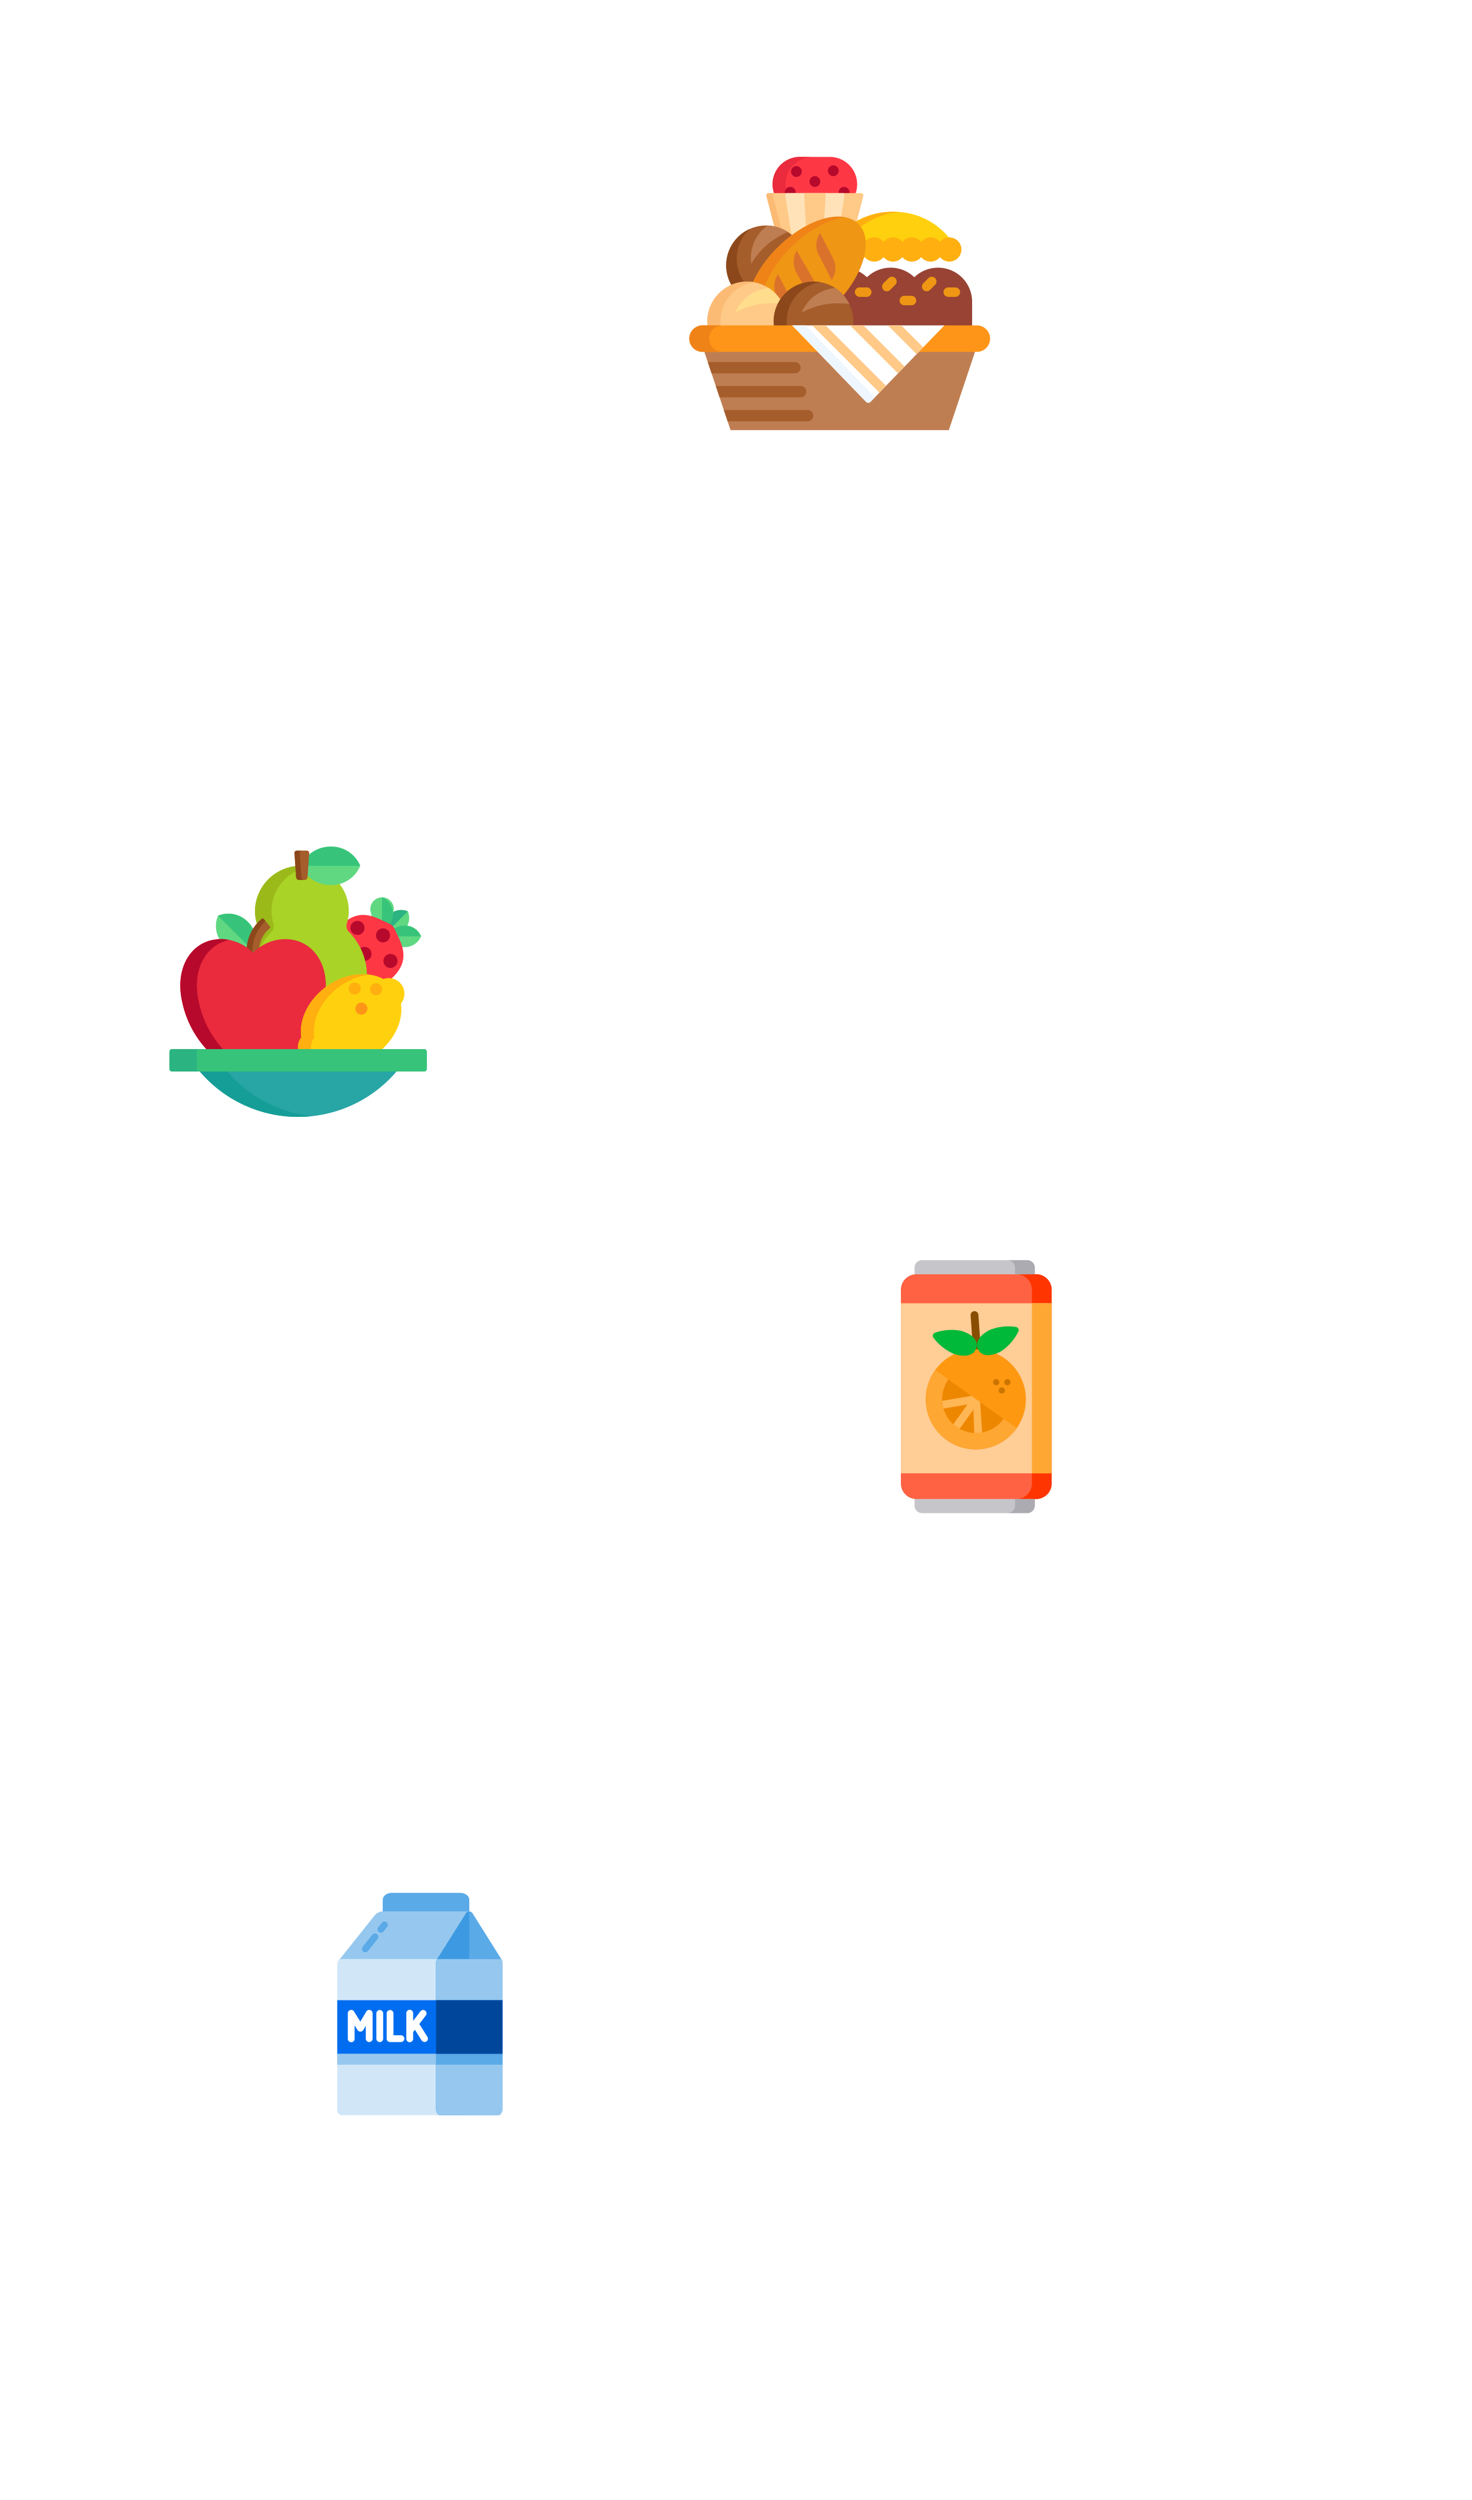 <svg xmlns="http://www.w3.org/2000/svg" xmlns:xlink="http://www.w3.org/1999/xlink" width="291" height="494" viewBox="0 0 291 494">
  <defs>
    <filter id="Rectangle_24482" x="106" y="0" width="156" height="156" filterUnits="userSpaceOnUse">
      <feOffset dx="20" dy="20" input="SourceAlpha"/>
      <feGaussianBlur stdDeviation="12.5" result="blur"/>
      <feFlood flood-color="#1a8772" flood-opacity="0.2"/>
      <feComposite operator="in" in2="blur"/>
      <feComposite in="SourceGraphic"/>
    </filter>
    <filter id="Rectangle_24481" x="25" y="338" width="156" height="156" filterUnits="userSpaceOnUse">
      <feOffset dx="20" dy="20" input="SourceAlpha"/>
      <feGaussianBlur stdDeviation="12.5" result="blur-2"/>
      <feFlood flood-color="#1a8772" flood-opacity="0.2"/>
      <feComposite operator="in" in2="blur-2"/>
      <feComposite in="SourceGraphic"/>
    </filter>
    <filter id="Path_121302" x="135" y="216" width="156" height="156" filterUnits="userSpaceOnUse">
      <feOffset dx="20" dy="20" input="SourceAlpha"/>
      <feGaussianBlur stdDeviation="12.5" result="blur-3"/>
      <feFlood flood-opacity="0.2"/>
      <feComposite operator="in" in2="blur-3"/>
      <feComposite in="SourceGraphic"/>
    </filter>
    <filter id="Rectangle_24483" x="0" y="135" width="156" height="156" filterUnits="userSpaceOnUse">
      <feOffset dx="20" dy="20" input="SourceAlpha"/>
      <feGaussianBlur stdDeviation="12.5" result="blur-4"/>
      <feFlood flood-opacity="0.2"/>
      <feComposite operator="in" in2="blur-4"/>
      <feComposite in="SourceGraphic"/>
    </filter>
  </defs>
  <g id="Group_78361" data-name="Group 78361" transform="translate(-437.5 -174.5)">
    <g id="Group_74147" data-name="Group 74147" transform="translate(251 -263)">
      <g transform="matrix(1, 0, 0, 1, 186.5, 437.5)" filter="url(#Rectangle_24482)">
        <rect id="Rectangle_24482-2" data-name="Rectangle 24482" width="81" height="81" rx="40.5" transform="translate(123.5 17.5)" fill="#fff"/>
      </g>
      <g id="bread" transform="translate(316.229 468.507)">
        <path id="Path_112671" data-name="Path 112671" d="M154.971,7.27A5.4,5.4,0,0,0,149.91,0h-5.928a5.4,5.4,0,0,0-5.061,7.27Zm0,0" transform="translate(-115.584)" fill="#fe3745"/>
        <path id="Path_112672" data-name="Path 112672" d="M141.218,6.367A5.4,5.4,0,0,1,146.527,0h-2.546a5.4,5.4,0,0,0-5.061,7.27h2.134a1.056,1.056,0,0,1,.164-.9Zm0,0" transform="translate(-115.583 0)" fill="#ea2a3d"/>
        <path id="Path_112673" data-name="Path 112673" d="M245.508,48.869a1.064,1.064,0,1,0-2.089-.281,1.049,1.049,0,0,0,.039.281Zm0,0" transform="translate(-207.345 -41.598)" fill="#b7092b"/>
        <path id="Path_112674" data-name="Path 112674" d="M160.168,48.869a1.064,1.064,0,1,0-2.089-.281,1.049,1.049,0,0,0,.039.281Zm0,0" transform="translate(-132.645 -41.598)" fill="#b7092b"/>
        <path id="Path_112675" data-name="Path 112675" d="M130.316,64.024a7.758,7.758,0,0,1,3.384,1.687l.076.065.08-.06c3.093-2.3,6.406-3.624,9.09-3.624a5.621,5.621,0,0,1,3.362.963l.066.047.07-.04.131-.073,1.308-5.073a.46.46,0,0,0-.468-.6H129.209a.46.46,0,0,0-.468.6Zm0,0" transform="translate(-106.949 -50.167)" fill="#ffc987"/>
        <path id="Path_112676" data-name="Path 112676" d="M130.32,64.024a7.778,7.778,0,0,1,1.4.45l-1.691-6.557a.46.46,0,0,1,.468-.6h-1.281a.46.46,0,0,0-.468.6Zm0,0" transform="translate(-106.953 -50.167)" fill="#fcbb75"/>
        <path id="Path_112677" data-name="Path 112677" d="M159.96,65.711l.076.065.08-.06c3.093-2.3,6.406-3.624,9.09-3.624.185,0,.366.007.543.019l.66-4.195c.053-.332-.076-.6-.285-.6h-11.1c-.209,0-.338.271-.285.6Zm0,0" transform="translate(-133.209 -50.167)" fill="#ffe2b8"/>
        <path id="Path_112678" data-name="Path 112678" d="M189.073,63.985a17.077,17.077,0,0,1,3.605-1.485l.26-4.584c.019-.332-.027-.6-.1-.6h-4c-.076,0-.122.272-.1.6Zm0,0" transform="translate(-159.47 -50.167)" fill="#ffc987"/>
        <path id="Path_112679" data-name="Path 112679" d="M169.959,15.673a1.064,1.064,0,1,1-1.064-1.064A1.064,1.064,0,0,1,169.959,15.673Zm0,0" transform="translate(-141.183 -12.788)" fill="#b7092b"/>
        <path id="Path_112680" data-name="Path 112680" d="M199.218,31.517a1.064,1.064,0,1,1-1.064-1.064A1.064,1.064,0,0,1,199.218,31.517Zm0,0" transform="translate(-166.793 -26.656)" fill="#b7092b"/>
        <path id="Path_112681" data-name="Path 112681" d="M228.479,14.454a1.064,1.064,0,1,1-1.064-1.064A1.064,1.064,0,0,1,228.479,14.454Zm0,0" transform="translate(-192.406 -11.721)" fill="#b7092b"/>
        <path id="Path_112682" data-name="Path 112682" d="M69.147,119.889a7.833,7.833,0,0,1,1.136.084l.093.014.039-.085a23.738,23.738,0,0,1,4.813-6.757,26.08,26.08,0,0,1,2.886-2.494,7.875,7.875,0,0,0-12.022,9.868A7.708,7.708,0,0,1,69.147,119.889Zm0,0" transform="translate(-51.182 -95.117)" fill="#a55d2b"/>
        <path id="Path_112683" data-name="Path 112683" d="M68.64,124.56q-.233-.314-.439-.656a7.876,7.876,0,0,1,1.526-9.923,8.016,8.016,0,0,0-.884.453,7.873,7.873,0,0,0-2.755,10.737,7.7,7.7,0,0,1,2.552-.611Zm0,0" transform="translate(-51.179 -99.769)" fill="#8c481b"/>
        <path id="Path_112684" data-name="Path 112684" d="M111.425,110a7.907,7.907,0,0,0-4.016-1.275,7.879,7.879,0,0,0-3.2,7.574,14.544,14.544,0,0,1,5.307-5.322A16.246,16.246,0,0,1,111.425,110Zm0,0" transform="translate(-85.414 -95.17)" fill="#bf7e52"/>
        <path id="Path_112685" data-name="Path 112685" d="M269.979,89.491a5.215,5.215,0,0,1,1.409,3.58l.033-.041a2.26,2.26,0,0,1,3.519,0l.1.12.1-.12a2.26,2.26,0,0,1,3.52,0l.1.12.1-.12a2.26,2.26,0,0,1,3.519,0l.1.12.1-.12a2.26,2.26,0,0,1,3.52,0l.1.12.1-.12a2.253,2.253,0,0,1,1.744-.842A14.007,14.007,0,0,0,276.9,87a14.7,14.7,0,0,0-7.493,2.009,4.3,4.3,0,0,1,.577.483Zm0,0" transform="translate(-230.089 -76.152)" fill="#ffd00d"/>
        <path id="Path_112686" data-name="Path 112686" d="M269.979,89.491a4.359,4.359,0,0,1,.474.563,14.315,14.315,0,0,1,7.726-3c-.423-.036-.851-.056-1.284-.056a14.7,14.7,0,0,0-7.493,2.009A4.3,4.3,0,0,1,269.979,89.491Zm0,0" transform="translate(-230.089 -76.152)" fill="#ffaf10"/>
        <path id="Path_112687" data-name="Path 112687" d="M275.3,157.311a2.287,2.287,0,0,1-.223.237,16,16,0,0,1-.973,2.622l-.051.109.107.055a6.631,6.631,0,0,1,1.573,1.126l.086.084.087-.084a6.612,6.612,0,0,1,9.192,0l.087.084.087-.084a6.605,6.605,0,0,1,6.1-1.685l.644-1.625a2.254,2.254,0,0,1-1.665-.839l-.1-.12-.1.12a2.26,2.26,0,0,1-3.519,0l-.1-.12-.1.12a2.26,2.26,0,0,1-3.519,0l-.1-.12-.1.12a2.26,2.26,0,0,1-3.519,0l-.1-.12-.1.12a2.26,2.26,0,0,1-3.519,0l-.1-.12Zm0,0" transform="translate(-234.159 -137.592)" fill="#fff"/>
        <path id="Path_112688" data-name="Path 112688" d="M281.781,131.874a2.4,2.4,0,0,0,.379-.375,2.385,2.385,0,0,0,3.714,0,2.385,2.385,0,0,0,3.714,0,2.385,2.385,0,0,0,3.714,0,2.385,2.385,0,0,0,3.714,0,2.387,2.387,0,1,0,0-3,2.385,2.385,0,0,0-3.714,0,2.385,2.385,0,0,0-3.714,0,2.385,2.385,0,0,0-3.714,0,2.384,2.384,0,0,0-3.661-.062A10.194,10.194,0,0,1,281.781,131.874Zm0,0" transform="translate(-240.925 -111.702)" fill="#ffaf10"/>
        <path id="Path_112689" data-name="Path 112689" d="M251.74,186.162a7.709,7.709,0,0,1-.052.892h23.663v-4.787a6.742,6.742,0,0,0-11.426-4.85,6.737,6.737,0,0,0-9.366,0,6.76,6.76,0,0,0-1.71-1.2,22.683,22.683,0,0,1-3.017,4.7l-.067.081.069.08A7.743,7.743,0,0,1,251.74,186.162Zm0,0" transform="translate(-212.901 -153.639)" fill="#994334"/>
        <path id="Path_112690" data-name="Path 112690" d="M112.373,111.075l.1.156.1-.156a7.743,7.743,0,0,1,12.315-.784c4.439-5.344,5.837-11.4,3.032-14.2-3.129-3.129-10.3-1.03-16.021,4.689a23.763,23.763,0,0,0-4.891,6.912,7.742,7.742,0,0,1,5.357,3.388Zm0,0" transform="translate(-87.949 -82.837)" fill="#ef9614"/>
        <path id="Path_112691" data-name="Path 112691" d="M109.332,108.41a23.2,23.2,0,0,1,5.194-7.626c3.431-3.431,7.384-5.558,10.674-6.036-3.618-.627-8.886,1.63-13.292,6.036a23.759,23.759,0,0,0-4.891,6.912,7.711,7.711,0,0,1,2.316.714Zm0,0" transform="translate(-87.95 -82.845)" fill="#ef8318"/>
        <path id="Path_112692" data-name="Path 112692" d="M211.347,126.012l-2.717-5.3a4.178,4.178,0,0,0-.433,3.972l2.717,5.3A4.178,4.178,0,0,0,211.347,126.012Zm0,0" transform="translate(-176.23 -105.661)" fill="#db722c"/>
        <path id="Path_112693" data-name="Path 112693" d="M173.752,155.052a7.747,7.747,0,0,1,2.119-.295c.095,0,.188,0,.282.007-.026-.05-.051-.1-.079-.15l-3.531-6.114a4.446,4.446,0,0,0-.074,4.331Zm0,0" transform="translate(-144.781 -129.985)" fill="#db722c"/>
        <path id="Path_112694" data-name="Path 112694" d="M141.814,190.191a7.841,7.841,0,0,1,.594.782l.1.156.1-.156a7.814,7.814,0,0,1,1.307-1.506l-1.864-3.552a4.212,4.212,0,0,0-.373,4.032Zm0,0" transform="translate(-117.984 -162.734)" fill="#db722c"/>
        <path id="Path_112695" data-name="Path 112695" d="M48.328,206.451a7.818,7.818,0,0,1-.052-.892,7.7,7.7,0,0,1,1.264-4.234,7.872,7.872,0,0,0-14.461,5.126Zm0,0" transform="translate(-24.937 -173.036)" fill="#ffc987"/>
        <path id="Path_112696" data-name="Path 112696" d="M37.694,206.451a7.86,7.86,0,0,1,6.515-8.657,7.868,7.868,0,0,0-9.13,8.657Zm0,0" transform="translate(-24.937 -173.036)" fill="#fcbb75"/>
        <path id="Path_112697" data-name="Path 112697" d="M88.338,210.245a7.916,7.916,0,0,0-2.351-2.37,7.879,7.879,0,0,0-6.635,4.859,14.537,14.537,0,0,1,7.286-1.846c.439,0,.87.02,1.3.054a7.79,7.79,0,0,1,.405-.7Zm0,0" transform="translate(-63.735 -181.957)" fill="#ffdd8d"/>
        <path id="Path_112698" data-name="Path 112698" d="M155.986,206.451a7.875,7.875,0,1,0-15.646,0Zm0,0" transform="translate(-117.074 -173.036)" fill="#a55d2b"/>
        <path id="Path_112699" data-name="Path 112699" d="M142.927,206.451a7.861,7.861,0,0,1,6.532-8.66,7.868,7.868,0,0,0-9.114,8.66Zm0,0" transform="translate(-117.078 -173.036)" fill="#8c481b"/>
        <path id="Path_112700" data-name="Path 112700" d="M194.037,211.03a7.908,7.908,0,0,0-2.793-3.155,7.88,7.88,0,0,0-6.636,4.859,14.541,14.541,0,0,1,7.286-1.846A16.208,16.208,0,0,1,194.037,211.03Zm0,0" transform="translate(-155.868 -181.957)" fill="#bf7e52"/>
        <g id="Group_74100" data-name="Group 74100" transform="translate(39.272 23.684)">
          <path id="Path_112701" data-name="Path 112701" d="M376.382,192.822a.935.935,0,0,1-.661-1.6l1-1a.935.935,0,1,1,1.322,1.323l-1,1A.932.932,0,0,1,376.382,192.822Zm0,0" transform="translate(-362.185 -189.956)" fill="#ef9614"/>
          <path id="Path_112702" data-name="Path 112702" d="M313.226,192.822a.935.935,0,0,1-.661-1.6l1-1a.935.935,0,1,1,1.322,1.323l-1,1A.932.932,0,0,1,313.226,192.822Zm0,0" transform="translate(-306.903 -189.956)" fill="#ef9614"/>
          <path id="Path_112703" data-name="Path 112703" d="M342.335,221.972h-1.408a.935.935,0,1,1,0-1.87h1.408a.935.935,0,1,1,0,1.87Zm0,0" transform="translate(-331.15 -216.343)" fill="#ef9614"/>
          <path id="Path_112704" data-name="Path 112704" d="M271.421,208.675h-1.408a.935.935,0,1,1,0-1.87h1.408a.935.935,0,0,1,0,1.87Zm0,0" transform="translate(-269.078 -204.704)" fill="#ef9614"/>
          <path id="Path_112705" data-name="Path 112705" d="M411.929,208.675h-1.408a.935.935,0,1,1,0-1.87h1.408a.935.935,0,0,1,0,1.87Zm0,0" transform="translate(-392.067 -204.704)" fill="#ef9614"/>
        </g>
        <path id="Path_112706" data-name="Path 112706" d="M72.485,307.969l-9.554,9.884a.524.524,0,0,1-.758,0l-9.554-9.884H30.105l5.219,15.589H78.473l5.219-15.589Zm0,0" transform="translate(-20.628 -269.571)" fill="#bf7e52"/>
        <path id="Path_112707" data-name="Path 112707" d="M27.052,267H9.155a2.616,2.616,0,0,0,0,5.233H32.11Zm0,0" transform="translate(0 -233.71)" fill="#ff9518"/>
        <path id="Path_112708" data-name="Path 112708" d="M380.693,267H374.1l-5.058,5.233h11.649a2.616,2.616,0,0,0,0-5.233Zm0,0" transform="translate(-317.307 -233.71)" fill="#ff9518"/>
        <path id="Path_112709" data-name="Path 112709" d="M10.462,269.616A2.616,2.616,0,0,1,13.078,267H9.155a2.616,2.616,0,0,0,0,5.233h3.923A2.616,2.616,0,0,1,10.462,269.616Zm0,0" transform="translate(0 -233.71)" fill="#ef8318"/>
        <path id="Path_112710" data-name="Path 112710" d="M169.676,267l14.576,15.079a.65.65,0,0,0,.938,0L199.765,267Zm0,0" transform="translate(-142.797 -233.71)" fill="#fff"/>
        <path id="Path_112711" data-name="Path 112711" d="M172.294,267h-2.618l14.576,15.079a.65.65,0,0,0,.938,0l.841-.87Zm0,0" transform="translate(-142.797 -233.71)" fill="#eef6ff"/>
        <path id="Path_112713" data-name="Path 112713" d="M214.684,280.289l1.3-1.345L204.04,267h-2.645Zm0,0" transform="translate(-170.561 -233.71)" fill="#ffc987"/>
        <path id="Path_112714" data-name="Path 112714" d="M270.879,276.485l1.3-1.345-8.14-8.14h-2.645Zm0,0" transform="translate(-223.08 -233.71)" fill="#ffc987"/>
        <path id="Path_112715" data-name="Path 112715" d="M327.075,272.681l1.3-1.345L324.039,267h-2.645Zm0,0" transform="translate(-275.599 -233.71)" fill="#ffc987"/>
        <path id="Path_112716" data-name="Path 112716" d="M53.039,325H35.809l.751,2.244H53.039a1.122,1.122,0,0,0,0-2.244Zm0,0" transform="translate(-25.621 -284.479)" fill="#a55d2b"/>
        <path id="Path_112717" data-name="Path 112717" d="M65.293,363H48.527l.752,2.244H65.293a1.122,1.122,0,1,0,0-2.244Zm0,0" transform="translate(-36.753 -317.741)" fill="#a55d2b"/>
        <path id="Path_112718" data-name="Path 112718" d="M77.8,401H61.246L62,403.244H77.8a1.122,1.122,0,0,0,0-2.244Zm0,0" transform="translate(-47.886 -351.003)" fill="#a55d2b"/>
      </g>
    </g>
    <g id="Group_74145" data-name="Group 74145" transform="translate(362 75)">
      <g transform="matrix(1, 0, 0, 1, 75.5, 99.5)" filter="url(#Rectangle_24481)">
        <rect id="Rectangle_24481-2" data-name="Rectangle 24481" width="81" height="81" rx="40.5" transform="translate(42.5 355.5)" fill="#fff"/>
      </g>
      <g id="milk" transform="translate(142.17 473.529)">
        <path id="Path_112824" data-name="Path 112824" d="M185.863,0H172.352c-.987,0-1.8.607-1.8,1.349v2.72c0,.742.808,1.349,1.8,1.349h13.512c.987,0,1.8-.607,1.8-1.349V1.349C187.658.607,186.851,0,185.863,0Z" transform="translate(-161.558 0)" fill="#5aaae7"/>
        <path id="Path_112825" data-name="Path 112825" d="M77.1,42.635a2.256,2.256,0,0,0-1.7.762l-7.2,9.038,13.849,3.341,10.873-1.635,1.165-11.505Z" transform="translate(-67.983 -38.976)" fill="#96c8ef"/>
        <g id="Group_74130" data-name="Group 74130" transform="translate(4.876 5.677)">
          <path id="Path_112826" data-name="Path 112826" d="M159.071,68.359a.673.673,0,0,1-.526-1.092l.69-.866a.673.673,0,1,1,1.052.838l-.69.866A.671.671,0,0,1,159.071,68.359Z" transform="translate(-155.321 -66.148)" fill="#5aaae7"/>
          <path id="Path_112827" data-name="Path 112827" d="M123.21,97.41a.673.673,0,0,1-.526-1.092l1.884-2.365a.673.673,0,1,1,1.052.838l-1.884,2.365A.671.671,0,0,1,123.21,97.41Z" transform="translate(-122.538 -91.336)" fill="#5aaae7"/>
        </g>
        <path id="Path_112828" data-name="Path 112828" d="M66.7,152.423H88.44a.989.989,0,0,1,.986.986V182.3a.989.989,0,0,1-.986.986H66.7a.989.989,0,0,1-.986-.986V153.409A.989.989,0,0,1,66.7,152.423Z" transform="translate(-65.718 -139.342)" fill="#d1e7f8"/>
        <rect id="Rectangle_24418" data-name="Rectangle 24418" width="32.66" height="2.156" transform="translate(0 31.799)" fill="#96c8ef"/>
        <path id="Path_112829" data-name="Path 112829" d="M306.292,52.084l-5.668-9.019a.818.818,0,0,0-.675-.425h0a.817.817,0,0,0-.675.424l-5.668,9a1.521,1.521,0,0,0-.218.8V81.7c0,.677.4,1.226.893,1.226h11.336c.493,0,.893-.549.893-1.226V52.885A1.52,1.52,0,0,0,306.292,52.084Z" transform="translate(-273.849 -38.98)" fill="#5aaae7"/>
        <path id="Path_112830" data-name="Path 112830" d="M299.949,42.64a.817.817,0,0,0-.675.424l-5.668,9a1.521,1.521,0,0,0-.218.8V81.7c0,.677.4,1.226.893,1.226h5.668V42.64Z" transform="translate(-273.849 -38.98)" fill="#3d9ae2"/>
        <path id="Path_112831" data-name="Path 112831" d="M293.606,152.423a1.521,1.521,0,0,0-.218.8v28.831c0,.677.4,1.226.893,1.226h11.336c.493,0,.893-.549.893-1.226v-28.81a1.521,1.521,0,0,0-.217-.8Z" transform="translate(-273.849 -139.342)" fill="#96c8ef"/>
        <rect id="Rectangle_24419" data-name="Rectangle 24419" width="13.121" height="2.156" transform="translate(19.54 31.799)" fill="#5aaae7"/>
        <rect id="Rectangle_24420" data-name="Rectangle 24420" width="32.66" height="10.586" transform="translate(0 21.213)" fill="#006df0"/>
        <rect id="Rectangle_24421" data-name="Rectangle 24421" width="13.121" height="10.586" transform="translate(19.54 21.213)" fill="#00479b"/>
        <g id="Group_74131" data-name="Group 74131" transform="translate(2.087 23.128)">
          <path id="Path_112832" data-name="Path 112832" d="M94.26,275.838a.673.673,0,0,1-.673-.673v-2.549l-.489.828a.673.673,0,0,1-.573.331h-.006a.673.673,0,0,1-.573-.32l-.571-.928v2.638a.673.673,0,1,1-1.345,0v-5.013a.673.673,0,0,1,1.245-.353l1.231,2,1.174-1.989a.673.673,0,0,1,1.252.342v5.013A.672.672,0,0,1,94.26,275.838Z" transform="translate(-90.03 -269.48)" fill="#fff"/>
          <path id="Path_112833" data-name="Path 112833" d="M156.493,275.841a.673.673,0,0,1-.673-.673v-5.013a.673.673,0,0,1,1.345,0v5.013A.673.673,0,0,1,156.493,275.841Z" transform="translate(-150.174 -269.483)" fill="#fff"/>
          <path id="Path_112834" data-name="Path 112834" d="M182.338,275.841h-2.122a.673.673,0,0,1-.673-.673v-5.013a.673.673,0,0,1,1.345,0v4.34h1.45a.673.673,0,1,1,0,1.345Z" transform="translate(-171.861 -269.483)" fill="#fff"/>
          <path id="Path_112835" data-name="Path 112835" d="M228.994,274.809l-1.6-2.542,1.3-1.7a.673.673,0,0,0-1.07-.816l-1.453,1.905v-1.5a.673.673,0,1,0-1.345,0v5.013a.673.673,0,1,0,1.345,0v-1.3l.352-.462,1.336,2.118a.741.741,0,0,0,.928.21A.684.684,0,0,0,228.994,274.809Z" transform="translate(-213.255 -269.482)" fill="#fff"/>
        </g>
      </g>
    </g>
    <g id="Group_74144" data-name="Group 74144" transform="translate(569 -47)">
      <g transform="matrix(1, 0, 0, 1, -131.5, 221.5)" filter="url(#Path_121302)">
        <path id="Path_121302-2" data-name="Path 121302" d="M40.5,0A40.5,40.5,0,1,1,0,40.5,40.5,40.5,0,0,1,40.5,0Z" transform="translate(152.5 233.5)" fill="#fff"/>
      </g>
      <g id="juice" transform="translate(-56.651 470.525)">
        <path id="Path_112783" data-name="Path 112783" d="M103.255,5.839V44.111a3.069,3.069,0,0,0,3.063,3.069h-.348v1.3a1.47,1.47,0,0,0,1.47,1.471h20.808a1.47,1.47,0,0,0,1.471-1.471v-1.3h.27a3.069,3.069,0,0,0,3.069-3.069V5.839A3.07,3.07,0,0,0,129.99,2.77h-.27v-1.3A1.47,1.47,0,0,0,128.249,0H107.44a1.47,1.47,0,0,0-1.471,1.471v1.3h.345A3.07,3.07,0,0,0,103.255,5.839Z" transform="translate(-0.006)" fill="#d8d7da"/>
        <g id="Group_74122" data-name="Group 74122" transform="translate(105.964)">
          <path id="Path_112784" data-name="Path 112784" d="M138.959,0h20.808a1.47,1.47,0,0,1,1.47,1.47v1.3H137.489V1.47A1.47,1.47,0,0,1,138.959,0Z" transform="translate(-137.489 0)" fill="#c6c5ca"/>
          <path id="Path_112785" data-name="Path 112785" d="M137.489,483.609h23.749v1.3a1.47,1.47,0,0,1-1.47,1.47H138.959a1.47,1.47,0,0,1-1.47-1.47Z" transform="translate(-137.489 -436.429)" fill="#c6c5ca"/>
        </g>
        <path id="Path_112786" data-name="Path 112786" d="M103.255,31.457V69.73a3.069,3.069,0,0,0,3.069,3.069H129.99a3.069,3.069,0,0,0,3.069-3.069V31.457a3.07,3.07,0,0,0-3.069-3.069H106.324A3.07,3.07,0,0,0,103.255,31.457Z" transform="translate(-0.006 -25.618)" fill="#ff6243"/>
        <path id="Path_112787" data-name="Path 112787" d="M106.324,69.73V31.457a3.07,3.07,0,0,0-3.069-3.069h3.9a3.07,3.07,0,0,1,3.069,3.069V69.73a3.069,3.069,0,0,1-3.069,3.069h-3.9A3.069,3.069,0,0,0,106.324,69.73Z" transform="translate(22.827 -25.618)" fill="#ff3501"/>
        <rect id="Rectangle_24416" data-name="Rectangle 24416" width="29.804" height="33.599" transform="translate(103.25 8.502)" fill="#ffcd96"/>
        <path id="Path_112788" data-name="Path 112788" d="M248.059,111.421l.055,0a.77.77,0,0,0,.714-.822l-.477-6.767a.77.77,0,1,0-1.537.108l.477,6.767A.77.77,0,0,0,248.059,111.421Z" transform="translate(-129.783 -93.054)" fill="#884d00"/>
        <circle id="Ellipse_2694" data-name="Ellipse 2694" cx="9.896" cy="9.896" r="9.896" transform="translate(108.159 17.594)" fill="#ff9811"/>
        <g id="Group_74123" data-name="Group 74123" transform="translate(121.475 23.483)">
          <circle id="Ellipse_2695" data-name="Ellipse 2695" cx="0.613" cy="0.613" r="0.613" transform="translate(2.209)" fill="#cc7400"/>
          <circle id="Ellipse_2696" data-name="Ellipse 2696" cx="0.613" cy="0.613" r="0.613" transform="translate(0)" fill="#cc7400"/>
          <circle id="Ellipse_2697" data-name="Ellipse 2697" cx="0.613" cy="0.613" r="0.613" transform="translate(1.108 1.636)" fill="#cc7400"/>
        </g>
        <g id="Group_74124" data-name="Group 74124" transform="translate(109.559 13.087)">
          <path id="Path_112789" data-name="Path 112789" d="M255.569,141.407a.652.652,0,0,0-.32,1.039,9.982,9.982,0,0,0,4.116,3.2c2.488.765,3.934.087,4.323-1.177s-.427-2.637-2.915-3.4A9.982,9.982,0,0,0,255.569,141.407Z" transform="translate(-255.101 -140.188)" fill="#00b939"/>
          <path id="Path_112790" data-name="Path 112790" d="M178.229,135.195a.652.652,0,0,0-.5-.964,9.982,9.982,0,0,0-5.178.618c-2.307,1.207-2.858,2.705-2.245,3.877s2.159,1.574,4.465.368A9.983,9.983,0,0,0,178.229,135.195Z" transform="translate(-161.336 -134.148)" fill="#00b939"/>
        </g>
        <path id="Path_112791" data-name="Path 112791" d="M173.889,228.066a9.9,9.9,0,0,0,18,5.677l-16.12-11.483A9.844,9.844,0,0,0,173.889,228.066Z" transform="translate(-65.73 -200.577)" fill="#ffa733"/>
        <path id="Path_112792" data-name="Path 112792" d="M200.52,245.637a6.7,6.7,0,0,0,12.153,3.546l-4.65-3.313-1.7-1.209-4.572-3.256A6.669,6.669,0,0,0,200.52,245.637Z" transform="translate(-89.108 -217.854)" fill="#ee8700"/>
        <path id="Path_112793" data-name="Path 112793" d="M244.459,277.277l4.733-.8-2.786,3.909a6.474,6.474,0,0,0,.6.484,6.662,6.662,0,0,0,.653.411l2.713-3.8.183,4.626a6.7,6.7,0,0,0,1.537-.1l-.387-6.019-1.7-1.209-5.807.975A6.7,6.7,0,0,0,244.459,277.277Z" transform="translate(-132.791 -247.975)" fill="#ffb655"/>
        <rect id="Rectangle_24417" data-name="Rectangle 24417" width="3.902" height="33.599" transform="translate(129.151 8.502)" fill="#ffa733"/>
        <g id="Group_74125" data-name="Group 74125" transform="translate(124.341)">
          <path id="Path_112794" data-name="Path 112794" d="M137.484,0a1.47,1.47,0,0,1,1.471,1.471v1.3h3.9v-1.3A1.47,1.47,0,0,0,141.386,0Z" transform="translate(-137.484)" fill="#acabb1"/>
          <path id="Path_112795" data-name="Path 112795" d="M137.484,486.38h3.9a1.47,1.47,0,0,0,1.471-1.47v-1.3h-3.9v1.3A1.47,1.47,0,0,1,137.484,486.38Z" transform="translate(-137.484 -436.43)" fill="#acabb1"/>
        </g>
      </g>
    </g>
    <g id="Group_74143" data-name="Group 74143" transform="translate(144 -241)">
      <g transform="matrix(1, 0, 0, 1, 293.5, 415.5)" filter="url(#Rectangle_24483)">
        <rect id="Rectangle_24483-2" data-name="Rectangle 24483" width="81" height="81" rx="40.5" transform="translate(17.5 152.5)" fill="#fff"/>
      </g>
      <g id="fruits" transform="translate(326.834 582.8)">
        <path id="Path_112750" data-name="Path 112750" d="M81,62.5" transform="translate(-29.833 -34.653)" fill="#ff9f60"/>
        <path id="Path_112751" data-name="Path 112751" d="M57.758,425a25.552,25.552,0,0,0,39.058,0Zm0,0" transform="translate(-51.673 -380.674)" fill="#28a5a5"/>
        <path id="Path_112752" data-name="Path 112752" d="M63.184,425H57.758a25.5,25.5,0,0,0,19.529,9.074A25.83,25.83,0,0,0,80,433.929,25.507,25.507,0,0,1,63.184,425Zm0,0" transform="translate(-51.673 -380.674)" fill="#159e97"/>
        <path id="Path_112753" data-name="Path 112753" d="M420.96,120.234a3.355,3.355,0,0,0-3.077.236q.009.126.009.254a3.547,3.547,0,0,1-.639,2.043,2.212,2.212,0,0,1,1.025,1.025,3.541,3.541,0,0,1,2.042-.64,3.622,3.622,0,0,1,.477.033,3.339,3.339,0,0,0,.163-2.951Zm0,0" transform="translate(-373.674 -107.453)" fill="#60d882"/>
        <path id="Path_112754" data-name="Path 112754" d="M417.254,122.767a2.24,2.24,0,0,1,.6.426c.025.025.048.052.071.077l3.036-3.036a3.355,3.355,0,0,0-3.077.236q.009.126.009.254A3.546,3.546,0,0,1,417.254,122.767Zm0,0" transform="translate(-373.675 -107.453)" fill="#2bb381"/>
        <path id="Path_112755" data-name="Path 112755" d="M386.194,100.848c.284.135.587.279.9.421.053.024.1.051.155.079a3.632,3.632,0,0,0,.65-2.09,2.321,2.321,0,1,0-4.248,0,3.753,3.753,0,0,0,.044.575,15.922,15.922,0,0,1,2.5,1.015Zm0,0" transform="translate(-343.577 -85.987)" fill="#60d882"/>
        <path id="Path_112756" data-name="Path 112756" d="M404.434,100.848c.284.135.587.279.9.421.053.024.1.051.155.079a3.632,3.632,0,0,0,.65-2.09A3.445,3.445,0,0,0,404.016,96v4.651l.418.2Zm0,0" transform="translate(-361.817 -85.987)" fill="#37c47a"/>
        <path id="Path_112757" data-name="Path 112757" d="M428.707,149.523a3.635,3.635,0,0,0-2.09.65c.028.051.055.1.079.154.123.271.256.554.418.893a15.841,15.841,0,0,1,1.016,2.506,3.8,3.8,0,0,0,.578.045,3.445,3.445,0,0,0,3.258-2.123,3.444,3.444,0,0,0-3.259-2.124Zm0,0" transform="translate(-382.061 -133.928)" fill="#60d882"/>
        <path id="Path_112758" data-name="Path 112758" d="M426.7,150.327c.123.271.256.554.418.893.066.14.134.282.2.427h4.65a3.445,3.445,0,0,0-3.258-2.123,3.633,3.633,0,0,0-2.09.65C426.645,150.223,426.672,150.275,426.7,150.327Zm0,0" transform="translate(-382.061 -133.928)" fill="#37c47a"/>
        <path id="Path_112759" data-name="Path 112759" d="M335.616,131.028a1.761,1.761,0,0,0,.431,1.758,12.256,12.256,0,0,1,3.531,8.311l0,.095.094.007a8.172,8.172,0,0,1,3.221.912l.04.022.043-.015a3.116,3.116,0,0,1,1.014-.169,3.078,3.078,0,0,1,.476.038c.161-.141.319-.286.472-.439,3.184-3.184,1.8-6.092.687-8.436-.138-.288-.278-.585-.417-.89a2.323,2.323,0,0,0-.478-.691,2.352,2.352,0,0,0-.691-.479c-.3-.139-.6-.28-.9-.42-2.073-.986-4.6-2.185-7.364-.217q-.07.309-.163.613Zm0,0" transform="translate(-300.481 -115.865)" fill="#fe3745"/>
        <g id="Group_74121" data-name="Group 74121" transform="translate(35.946 14.667)">
          <path id="Path_112760" data-name="Path 112760" d="M363.124,192.678a1.39,1.39,0,1,0-.905-2.464A12.313,12.313,0,0,1,363.124,192.678Zm0,0" transform="translate(-360.325 -184.76)" fill="#b7092b"/>
          <path id="Path_112761" data-name="Path 112761" d="M395.257,156.156a1.39,1.39,0,1,1-1.39-1.39A1.39,1.39,0,0,1,395.257,156.156Zm0,0" transform="translate(-387.428 -153.292)" fill="#b7092b"/>
          <path id="Path_112762" data-name="Path 112762" d="M346.847,142.019a1.39,1.39,0,1,1-1.39-1.39A1.39,1.39,0,0,1,346.847,142.019Zm0,0" transform="translate(-344.067 -140.629)" fill="#b7092b"/>
          <path id="Path_112763" data-name="Path 112763" d="M409.394,204.57a1.39,1.39,0,1,1-1.39-1.39A1.39,1.39,0,0,1,409.394,204.57Zm0,0" transform="translate(-400.09 -196.656)" fill="#b7092b"/>
        </g>
        <path id="Path_112764" data-name="Path 112764" d="M181.649,49.827a1.659,1.659,0,0,1-.405-1.654,8.6,8.6,0,0,0-1.524-7.916,6.569,6.569,0,0,1-1.661.213,6.34,6.34,0,0,1-4.486-1.822l-.162-.163-.038.542a.461.461,0,0,1-.453.423h-1.147a.46.46,0,0,1-.453-.423l-.15-2.207a9.051,9.051,0,0,0-8.09,8.833,8.566,8.566,0,0,0,.378,2.52c.014.046.025.092.035.139a8.328,8.328,0,0,1,1.027-1.013.133.133,0,0,1,.084-.031h.013a.131.131,0,0,1,.09.047l1.258,1.521a.133.133,0,0,1-.018.187,5.959,5.959,0,0,0-2.128,3.89l-.029.236.194-.139a8.609,8.609,0,0,1,5.056-1.66,7.41,7.41,0,0,1,5.431,2.224,9.746,9.746,0,0,1,2.513,7.146l0,.213.223-.165c.05-.037.1-.075.152-.111a12.378,12.378,0,0,1,7.058-2.378q.406,0,.8.033a12.332,12.332,0,0,0-3.564-8.487Zm0,0" transform="translate(-146.009 -32.98)" fill="#a9d326"/>
        <path id="Path_112765" data-name="Path 112765" d="M171.236,37.811l-.067-.99a9.051,9.051,0,0,0-8.091,8.833,8.566,8.566,0,0,0,.378,2.52c.014.046.026.092.035.139a8.355,8.355,0,0,1,1.027-1.013.133.133,0,0,1,.084-.031h.013a.13.13,0,0,1,.09.047l1.258,1.521a.133.133,0,0,1-.018.187,5.956,5.956,0,0,0-2.128,3.89l-.029.236.193-.139c.033-.024.067-.046.1-.07a12.426,12.426,0,0,1,2.24-3.115,1.66,1.66,0,0,0,.406-1.655,8.566,8.566,0,0,1-.378-2.52,8.869,8.869,0,0,1,4.886-7.843Zm0,0" transform="translate(-146.009 -32.98)" fill="#9bba19"/>
        <path id="Path_112766" data-name="Path 112766" d="M266.705,0a6.43,6.43,0,0,0-4.383,1.679l-.276,3.964a6.4,6.4,0,0,0,4.658,1.951,6.16,6.16,0,0,0,5.827-3.8A6.159,6.159,0,0,0,266.705,0Zm0,0" transform="translate(-234.655)" fill="#60d882"/>
        <path id="Path_112767" data-name="Path 112767" d="M263.277,3.8h10.357A6.159,6.159,0,0,0,267.807,0a6.43,6.43,0,0,0-4.383,1.679Zm0,0" transform="translate(-235.757 0)" fill="#37c47a"/>
        <path id="Path_112768" data-name="Path 112768" d="M238.3,12.709a.567.567,0,0,0,.557.52h1.147a.569.569,0,0,0,.558-.52l.331-4.759a.481.481,0,0,0-.485-.52h-1.945a.481.481,0,0,0-.486.52Zm0,0" transform="translate(-213.096 -6.655)" fill="#a55d2b"/>
        <path id="Path_112769" data-name="Path 112769" d="M239.347,12.709l-.324-4.759a.482.482,0,0,1,.486-.52h-1.045a.481.481,0,0,0-.486.52l.324,4.759a.567.567,0,0,0,.557.52H239.9A.568.568,0,0,1,239.347,12.709Zm0,0" transform="translate(-213.095 -6.655)" fill="#8c481b"/>
        <path id="Path_112770" data-name="Path 112770" d="M90.062,132a8.612,8.612,0,0,1,5.029,1.64l.149.106.016-.182,0-.055a8.188,8.188,0,0,1,1.188-3.544,5.8,5.8,0,0,0-1.054-1.439,5.363,5.363,0,0,0-5.926-1.25A5.218,5.218,0,0,0,89.8,132C89.884,132,89.973,132,90.062,132Zm0,0" transform="translate(-79.699 -113.623)" fill="#60d882"/>
        <path id="Path_112771" data-name="Path 112771" d="M100.05,129.962A5.8,5.8,0,0,0,99,128.523a5.363,5.363,0,0,0-5.926-1.25l5.839,5.839A8.167,8.167,0,0,1,100.05,129.962Zm0,0" transform="translate(-83.302 -113.623)" fill="#37c47a"/>
        <path id="Path_112772" data-name="Path 112772" d="M148.67,142.886l.075.076.075-.076a9.35,9.35,0,0,1,1.124-.978,5.845,5.845,0,0,1,2.108-3.964.237.237,0,0,0,.032-.334l-1.258-1.521a.235.235,0,0,0-.16-.085h-.022a.237.237,0,0,0-.151.054,8.279,8.279,0,0,0-2.987,5.634c-.005.059-.008.119-.012.178A9.36,9.36,0,0,1,148.67,142.886Zm0,0" transform="translate(-132.048 -121.819)" fill="#a55d2b"/>
        <path id="Path_112773" data-name="Path 112773" d="M148.593,142.814a8.4,8.4,0,0,1,.033-1.016,8.268,8.268,0,0,1,2.567-5.26l-.369-.446a.235.235,0,0,0-.16-.085h-.022a.235.235,0,0,0-.151.054A8.278,8.278,0,0,0,147.5,141.7c-.005.059-.008.119-.012.178a9.372,9.372,0,0,1,1.1.942Zm0,0" transform="translate(-132.048 -121.822)" fill="#8c481b"/>
        <path id="Path_112774" data-name="Path 112774" d="M26.815,197H44.948l-.013-.116a3.1,3.1,0,0,1,.646-2.243l.028-.036-.007-.045a8.879,8.879,0,0,1,.922-5.277,12.637,12.637,0,0,1,3.807-4.508c.181-5.484-3.092-9.607-8.045-9.607a8.878,8.878,0,0,0-6.333,2.725,8.879,8.879,0,0,0-6.334-2.725c-5.665,0-9.134,5.4-7.747,12.051A19.754,19.754,0,0,0,26.815,197Zm0,0" transform="translate(-19.258 -156.895)" fill="#ea2a3d"/>
        <path id="Path_112775" data-name="Path 112775" d="M26.816,197h3.278a19.75,19.75,0,0,1-4.941-9.781c-1.248-5.987,1.434-10.953,6.108-11.891a8.529,8.529,0,0,0-1.64-.16c-5.665,0-9.134,5.4-7.747,12.051A19.754,19.754,0,0,0,26.816,197Zm0,0" transform="translate(-19.258 -156.895)" fill="#b7092b"/>
        <path id="Path_112776" data-name="Path 112776" d="M244.485,256.495H261.02c2.865-2.583,4.269-6.072,3.795-9.083a3.094,3.094,0,0,0-3.455-4.864c-3.052-1.636-7.483-1.186-11.181,1.44s-5.58,6.662-5.041,10.083a3.186,3.186,0,0,0-.653,2.424Zm0,0" transform="translate(-218.896 -216.394)" fill="#ffd00d"/>
        <path id="Path_112777" data-name="Path 112777" d="M244.485,256.5h2.579a3.184,3.184,0,0,1,.652-2.429c-.539-3.421,1.344-7.457,5.041-10.083a12.836,12.836,0,0,1,5.787-2.312,12.063,12.063,0,0,0-8.365,2.318c-3.7,2.626-5.58,6.662-5.041,10.083a3.186,3.186,0,0,0-.653,2.424Zm0,0" transform="translate(-218.896 -216.399)" fill="#ffaf10"/>
        <path id="Path_112778" data-name="Path 112778" d="M383.574,259.912a1.189,1.189,0,1,1-1.189-1.189A1.189,1.189,0,0,1,383.574,259.912Zm0,0" transform="translate(-341.377 -231.739)" fill="#ffaf10"/>
        <path id="Path_112779" data-name="Path 112779" d="M343.113,258.642a1.189,1.189,0,1,1-1.189-1.189A1.189,1.189,0,0,1,343.113,258.642Zm0,0" transform="translate(-305.136 -230.601)" fill="#ffaf10"/>
        <path id="Path_112780" data-name="Path 112780" d="M355.812,296.685a1.189,1.189,0,1,1-1.189-1.189A1.189,1.189,0,0,1,355.812,296.685Zm0,0" transform="translate(-316.51 -264.676)" fill="#ff9518"/>
        <path id="Path_112781" data-name="Path 112781" d="M51.9,387.4a.523.523,0,0,1-.521.521H1.521A.523.523,0,0,1,1,387.4v-3.391a.523.523,0,0,1,.521-.522H51.376a.523.523,0,0,1,.521.522Zm0,0" transform="translate(-0.835 -343.488)" fill="#37c47a"/>
        <path id="Path_112782" data-name="Path 112782" d="M6.423,387.4v-3.391a.523.523,0,0,1,.521-.522H1.521a.523.523,0,0,0-.521.522V387.4a.523.523,0,0,0,.521.521H6.945A.523.523,0,0,1,6.423,387.4Zm0,0" transform="translate(-0.835 -343.488)" fill="#2bb381"/>
      </g>
    </g>
  </g>
</svg>
